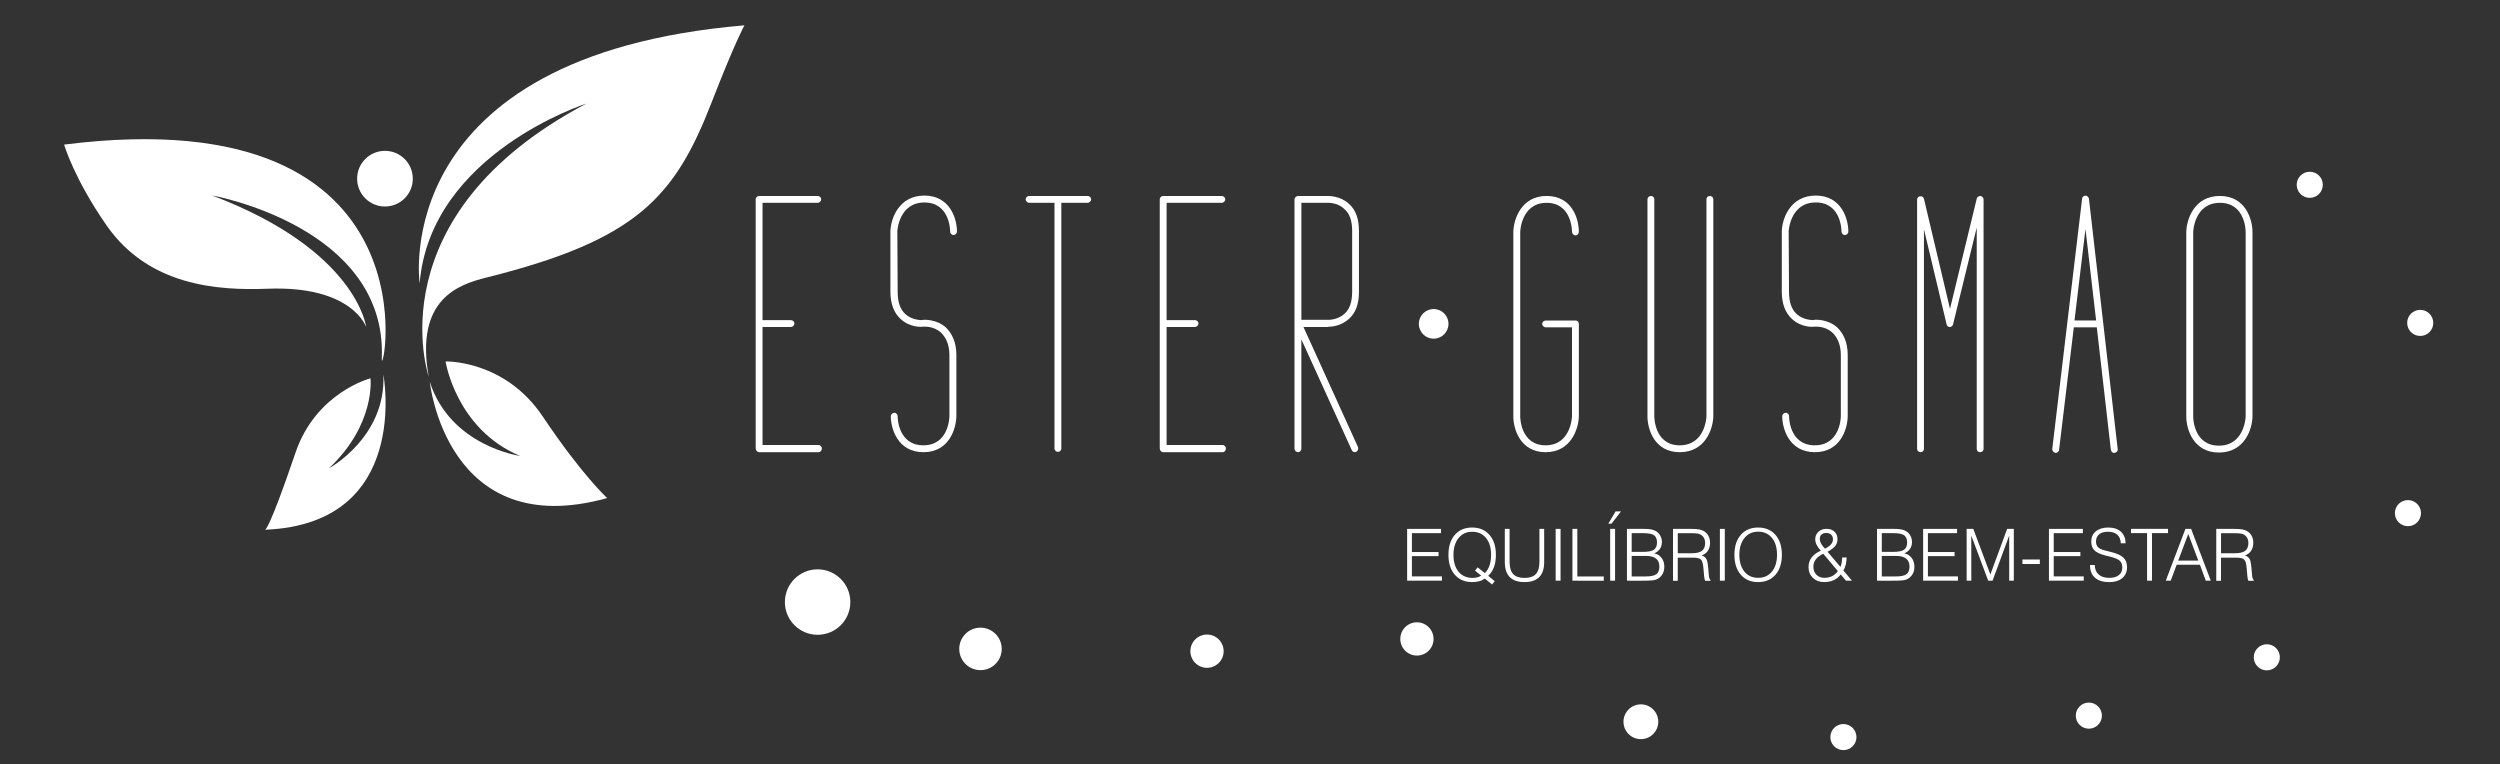 <?xml version="1.0" encoding="UTF-8"?> <svg xmlns="http://www.w3.org/2000/svg" xmlns:xlink="http://www.w3.org/1999/xlink" version="1.1" id="Layer_1" x="0px" y="0px" viewBox="0 0 592 181" style="enable-background:new 0 0 592 181;" xml:space="preserve"><rect x="0" y="0" width="592" height="181" fill="#333333" stroke="none"/> <style type="text/css"> .st0{fill:#FFFFFF;} </style> <g> <path class="st0" d="M99.37,67.08c0,0-7.78-53.89,76.91-61.08c0,0-2.21,3.93-7.75,18.2c-8.74,22.52-17.72,32.63-53.34,41.52 c-6.59,1.65-16.98,5.08-13.67,23.49c0,0-13.05-38.11,37.36-64.69C138.88,24.53,101.94,36.3,99.37,67.08z"></path> <path class="st0" d="M15.18,34.24c0,0,2.33,8.03,10.06,19.14c9.95,14.3,26.22,15.45,38.13,14.99c20.16-0.77,23.35,9.11,23.35,9.11 s-2.11-18.2-36.51-31.2c0,0,41.48,7.34,40.2,38.55C90.1,92.34,106.08,22.76,15.18,34.24z"></path> <path class="st0" d="M87.73,89.58c0,0,1.29,10.85-9.84,21.32c0,0,13.58-7.32,12.89-22.21c0,0,6.75,35.37-28.01,36.75 c0,0,0.89,0.34,7.21-18.26C74.82,92.93,87.73,89.58,87.73,89.58z"></path> <path class="st0" d="M105.51,85.59c0,0,2.47,16.01,17.64,22.37c0,0-16.45-2.26-21.38-17.54c0,0,3.95,38.14,42.01,27.52 c0,0-5.95-5.41-15.24-19.29C119.53,85.17,105.51,85.59,105.51,85.59z"></path> <circle class="st0" cx="91.16" cy="42.31" r="6.59"></circle> </g> <g> <path class="st0" d="M193.61,134.82c-4.28,0-7.75,3.47-7.75,7.75c0,4.28,3.47,7.75,7.75,7.75c4.28,0,7.75-3.47,7.75-7.75 C201.36,138.29,197.89,134.82,193.61,134.82z"></path> <path class="st0" d="M232.18,148.63c-2.78,0-5.03,2.25-5.03,5.03c0,2.78,2.25,5.03,5.03,5.03c2.78,0,5.03-2.25,5.03-5.03 C237.2,150.88,234.95,148.63,232.18,148.63z"></path> <path class="st0" d="M285.82,150.26c-2.17,0-3.94,1.76-3.94,3.94c0,2.17,1.76,3.94,3.94,3.94c2.17,0,3.94-1.76,3.94-3.94 C289.75,152.03,287.99,150.26,285.82,150.26z"></path> <path class="st0" d="M335.53,147.36c-2.17,0-3.94,1.76-3.94,3.94c0,2.17,1.76,3.94,3.94,3.94s3.94-1.76,3.94-3.94 C339.46,149.12,337.7,147.36,335.53,147.36z"></path> <path class="st0" d="M388.56,166.79c-2.27,0-4.12,1.84-4.12,4.12c0,2.27,1.84,4.12,4.12,4.12c2.27,0,4.12-1.84,4.12-4.12 C392.68,168.64,390.84,166.79,388.56,166.79z"></path> <path class="st0" d="M436.52,171.45c-1.71,0-3.09,1.38-3.09,3.09c0,1.71,1.38,3.09,3.09,3.09s3.09-1.38,3.09-3.09 C439.6,172.84,438.22,171.45,436.52,171.45z"></path> <path class="st0" d="M494.64,166.37c-1.71,0-3.09,1.38-3.09,3.09c0,1.71,1.38,3.09,3.09,3.09c1.71,0,3.09-1.38,3.09-3.09 C497.73,167.75,496.35,166.37,494.64,166.37z"></path> <circle class="st0" cx="536.78" cy="155.65" r="3.09"></circle> <circle class="st0" cx="570.2" cy="121.51" r="3.09"></circle> <path class="st0" d="M573.11,73.37c-1.71,0-3.09,1.38-3.09,3.09c0,1.71,1.38,3.09,3.09,3.09c1.71,0,3.09-1.38,3.09-3.09 C576.19,74.75,574.81,73.37,573.11,73.37z"></path> <circle class="st0" cx="546.95" cy="43.76" r="3.09"></circle> </g> <g> <path class="st0" d="M333.21,137.5v-12.26h8.03v1.01h-6.9v4.47h6.31v0.97h-6.31v4.8h7.11v1.01H333.21z"></path> <path class="st0" d="M353.34,138.41l-1.75-1.4c-0.37,0.28-0.8,0.49-1.29,0.62c-0.49,0.14-1.06,0.21-1.7,0.21 c-1.72,0-3.09-0.58-4.1-1.74c-1.01-1.16-1.51-2.73-1.51-4.72c0-1.99,0.5-3.56,1.51-4.72c1.01-1.16,2.38-1.74,4.1-1.74 c1.73,0,3.1,0.58,4.11,1.74c1.01,1.16,1.52,2.73,1.52,4.72c0,1.12-0.15,2.08-0.45,2.9c-0.3,0.82-0.76,1.51-1.37,2.08l1.55,1.26 L353.34,138.41z M350.74,136.31l-1.45-1.18l0.62-0.78l1.69,1.35c0.49-0.46,0.86-1.04,1.11-1.77s0.38-1.57,0.38-2.54 c0-1.69-0.4-3.02-1.21-4c-0.8-0.98-1.89-1.47-3.26-1.47c-1.35,0-2.43,0.5-3.23,1.49s-1.21,2.32-1.21,3.99c0,1.7,0.41,3.03,1.22,4 s1.92,1.45,3.33,1.45c0.4,0,0.77-0.04,1.1-0.13S350.45,136.49,350.74,136.31z"></path> <path class="st0" d="M356.35,125.24h1.12v7.73c0,1.36,0.28,2.35,0.84,2.96s1.46,0.92,2.69,0.92c1.24,0,2.14-0.31,2.7-0.92 s0.84-1.6,0.84-2.96v-7.73h1.12v7.88c0,1.56-0.39,2.74-1.17,3.53c-0.78,0.79-1.95,1.19-3.5,1.19c-1.54,0-2.71-0.4-3.48-1.19 c-0.78-0.79-1.17-1.97-1.17-3.54V125.24z"></path> <path class="st0" d="M368.38,137.5v-12.26h1.16v12.26H368.38z"></path> <path class="st0" d="M372.35,137.5v-12.26h1.16v11.26h6.26v1.01H372.35z"></path> <path class="st0" d="M381.61,124.01h-0.77l1.74-2.91h1.27L381.61,124.01z M381.29,137.5v-12.26h1.16v12.26H381.29z"></path> <path class="st0" d="M385.26,137.5v-12.26h4.05c0.71,0,1.26,0.04,1.68,0.12c0.41,0.08,0.77,0.21,1.07,0.38 c0.47,0.26,0.83,0.62,1.09,1.09c0.26,0.46,0.39,0.98,0.39,1.55c0,0.61-0.16,1.15-0.48,1.61c-0.32,0.46-0.77,0.81-1.34,1.04 c0.74,0.16,1.33,0.52,1.75,1.09c0.42,0.56,0.64,1.26,0.64,2.09c0,0.72-0.17,1.34-0.51,1.87c-0.34,0.53-0.81,0.92-1.42,1.16 c-0.24,0.1-0.62,0.17-1.12,0.21s-1.3,0.06-2.42,0.06H385.26z M389.11,126.25h-2.73v4.44h2.62c1.27,0,2.15-0.17,2.64-0.51 s0.74-0.91,0.74-1.72c0-0.8-0.24-1.37-0.71-1.71S390.35,126.25,389.11,126.25z M386.38,136.5h3.31c1.22,0,2.07-0.18,2.54-0.53 c0.47-0.36,0.71-0.96,0.71-1.82c0-0.83-0.27-1.46-0.8-1.88c-0.53-0.42-1.32-0.63-2.36-0.63h-3.4V136.5z"></path> <path class="st0" d="M396.17,137.5v-12.26h4.09c0.95,0,1.64,0.04,2.06,0.12c0.42,0.08,0.79,0.21,1.11,0.38 c0.48,0.27,0.85,0.65,1.12,1.13c0.26,0.48,0.39,1.03,0.39,1.64c0,0.75-0.17,1.39-0.51,1.91c-0.34,0.52-0.83,0.88-1.47,1.11 c0.5,0.17,0.86,0.42,1.07,0.77c0.22,0.34,0.37,1.04,0.46,2.08l0.16,1.84c0.02,0.29,0.07,0.53,0.13,0.72s0.15,0.33,0.26,0.42v0.17 h-1.25c-0.07-0.13-0.12-0.29-0.17-0.5c-0.04-0.21-0.08-0.46-0.1-0.76l-0.14-1.62c-0.08-1.12-0.28-1.84-0.6-2.14 c-0.32-0.31-0.95-0.46-1.91-0.46h-3.58v5.49H396.17z M397.3,131.01h3.26c1.14,0,1.97-0.19,2.47-0.58c0.5-0.39,0.75-1.02,0.75-1.89 c0-0.4-0.08-0.76-0.24-1.08s-0.38-0.58-0.68-0.77c-0.23-0.16-0.5-0.27-0.82-0.33s-0.83-0.1-1.56-0.1h-0.47h-2.71V131.01z"></path> <path class="st0" d="M407.27,137.5v-12.26h1.16v12.26H407.27z"></path> <path class="st0" d="M410.71,131.38c0-1.99,0.5-3.56,1.51-4.72c1.01-1.16,2.38-1.74,4.1-1.74c1.73,0,3.1,0.58,4.11,1.74 c1.01,1.16,1.52,2.73,1.52,4.72c0,1.99-0.51,3.56-1.52,4.72c-1.01,1.16-2.38,1.74-4.11,1.74c-1.72,0-3.09-0.58-4.1-1.74 C411.22,134.94,410.71,133.37,410.71,131.38z M411.88,131.38c0,1.68,0.4,3,1.2,3.98c0.8,0.98,1.88,1.47,3.25,1.47 c1.37,0,2.46-0.49,3.26-1.47c0.81-0.98,1.21-2.31,1.21-3.99c0-1.69-0.4-3.02-1.21-4c-0.8-0.98-1.89-1.47-3.26-1.47 c-1.35,0-2.43,0.5-3.23,1.49S411.88,129.71,411.88,131.38z"></path> <path class="st0" d="M437.12,137.5l-1.23-1.47c-0.45,0.59-1,1.04-1.66,1.35c-0.66,0.3-1.41,0.46-2.24,0.46c-1.1,0-2-0.33-2.69-1 c-0.69-0.66-1.04-1.51-1.04-2.55c0-0.87,0.24-1.62,0.73-2.27c0.49-0.65,1.21-1.19,2.17-1.62c-0.46-0.51-0.79-0.98-1-1.42 s-0.31-0.87-0.31-1.31c0-0.69,0.25-1.27,0.75-1.74c0.5-0.47,1.13-0.7,1.89-0.7c0.8,0,1.44,0.22,1.92,0.67 c0.47,0.45,0.71,1.04,0.71,1.79c0,0.6-0.18,1.13-0.54,1.59s-0.97,0.92-1.81,1.38l3.04,3.58c0.14-0.31,0.24-0.65,0.31-1.02 s0.1-0.77,0.1-1.21h1.06c-0.01,0.61-0.08,1.17-0.2,1.68s-0.31,0.98-0.56,1.42l2.02,2.39H437.12z M431.74,131.12 c-0.79,0.39-1.37,0.83-1.76,1.34c-0.38,0.5-0.57,1.08-0.57,1.72c0,0.79,0.24,1.44,0.72,1.92s1.1,0.73,1.87,0.73 c0.69,0,1.3-0.13,1.82-0.39c0.52-0.26,0.98-0.66,1.38-1.21L431.74,131.12z M432.15,129.93c0.66-0.33,1.14-0.68,1.44-1.03 s0.45-0.75,0.45-1.2c0-0.46-0.14-0.82-0.42-1.09s-0.67-0.4-1.17-0.4c-0.49,0-0.87,0.13-1.13,0.38c-0.27,0.25-0.4,0.62-0.4,1.08 c0,0.32,0.1,0.65,0.29,1C431.4,129.04,431.71,129.46,432.15,129.93z"></path> <path class="st0" d="M444.48,137.5v-12.26h4.05c0.71,0,1.26,0.04,1.68,0.12c0.41,0.08,0.77,0.21,1.07,0.38 c0.47,0.26,0.83,0.62,1.09,1.09c0.26,0.46,0.39,0.98,0.39,1.55c0,0.61-0.16,1.15-0.48,1.61c-0.32,0.46-0.77,0.81-1.34,1.04 c0.74,0.16,1.33,0.52,1.75,1.09c0.42,0.56,0.64,1.26,0.64,2.09c0,0.72-0.17,1.34-0.51,1.87c-0.34,0.53-0.81,0.92-1.42,1.16 c-0.24,0.1-0.62,0.17-1.12,0.21s-1.3,0.06-2.42,0.06H444.48z M448.34,126.25h-2.73v4.44h2.62c1.27,0,2.15-0.17,2.64-0.51 s0.74-0.91,0.74-1.72c0-0.8-0.24-1.37-0.71-1.71S449.57,126.25,448.34,126.25z M445.61,136.5h3.31c1.22,0,2.07-0.18,2.54-0.53 c0.47-0.36,0.71-0.96,0.71-1.82c0-0.83-0.27-1.46-0.8-1.88c-0.53-0.42-1.32-0.63-2.36-0.63h-3.4V136.5z"></path> <path class="st0" d="M455.4,137.5v-12.26h8.03v1.01h-6.9v4.47h6.31v0.97h-6.31v4.8h7.11v1.01H455.4z"></path> <path class="st0" d="M465.7,137.5v-12.26h1.58l4.04,10.8l3.97-10.8h1.58v12.26h-1.09v-10.69l-3.94,10.69h-1.04l-4-10.69v10.69 H465.7z"></path> <path class="st0" d="M478.91,133.56v-1.07h4.12v1.07H478.91z"></path> <path class="st0" d="M485.19,137.5v-12.26h8.03v1.01h-6.9v4.47h6.31v0.97h-6.31v4.8h7.11v1.01H485.19z"></path> <path class="st0" d="M494.92,133.79h1.12c0.01,0.97,0.32,1.72,0.92,2.25c0.6,0.53,1.44,0.8,2.53,0.8c0.96,0,1.71-0.21,2.25-0.65 c0.55-0.43,0.82-1.02,0.82-1.78c0-0.7-0.19-1.23-0.57-1.6s-1.15-0.7-2.29-0.99l-1.17-0.29c-1.25-0.32-2.12-0.73-2.6-1.23 c-0.48-0.5-0.72-1.19-0.72-2.09c0-0.99,0.36-1.79,1.09-2.39c0.73-0.6,1.7-0.9,2.91-0.9c1.29,0,2.29,0.33,3.02,0.98 c0.72,0.66,1.09,1.57,1.11,2.75h-1.14c-0.02-0.87-0.29-1.54-0.82-2.02s-1.27-0.71-2.22-0.71c-0.9,0-1.6,0.2-2.09,0.61 s-0.74,0.98-0.74,1.71c0,0.56,0.16,1.01,0.48,1.33c0.32,0.33,0.85,0.58,1.6,0.77l1.43,0.36c1.42,0.35,2.41,0.8,2.98,1.35 c0.57,0.54,0.86,1.29,0.86,2.25c0,1.1-0.38,1.97-1.13,2.6s-1.78,0.95-3.08,0.95c-1.46,0-2.58-0.34-3.37-1.03s-1.18-1.67-1.18-2.94 V133.79z"></path> <path class="st0" d="M508.43,137.5v-11.26h-3.81v-1.01h8.77v1.01h-3.8v11.26H508.43z"></path> <path class="st0" d="M512.86,137.5l4.65-12.26h1.35l4.65,12.26h-1.18l-1.39-3.77h-5.5l-1.41,3.77H512.86z M515.8,132.75h4.76 l-2.38-6.31L515.8,132.75z"></path> <path class="st0" d="M524.81,137.5v-12.26h4.09c0.95,0,1.64,0.04,2.06,0.12c0.42,0.08,0.79,0.21,1.11,0.38 c0.48,0.27,0.85,0.65,1.12,1.13c0.26,0.48,0.39,1.03,0.39,1.64c0,0.75-0.17,1.39-0.51,1.91c-0.34,0.52-0.83,0.88-1.47,1.11 c0.5,0.17,0.86,0.42,1.07,0.77c0.22,0.34,0.37,1.04,0.46,2.08l0.16,1.84c0.02,0.29,0.07,0.53,0.13,0.72s0.15,0.33,0.26,0.42v0.17 h-1.25c-0.07-0.13-0.12-0.29-0.17-0.5c-0.04-0.21-0.08-0.46-0.1-0.76l-0.14-1.62c-0.08-1.12-0.28-1.84-0.6-2.14 c-0.32-0.31-0.95-0.46-1.91-0.46h-3.58v5.49H524.81z M525.94,131.01h3.26c1.14,0,1.97-0.19,2.47-0.58c0.5-0.39,0.75-1.02,0.75-1.89 c0-0.4-0.08-0.76-0.24-1.08s-0.38-0.58-0.68-0.77c-0.23-0.16-0.5-0.27-0.82-0.33s-0.83-0.1-1.56-0.1h-0.47h-2.71V131.01z"></path> </g> <g> <path class="st0" d="M193.81,105.38c0.49,0,0.81,0.41,0.81,0.81c0,0.49-0.33,0.89-0.81,0.89h-14.05c-0.41,0-0.81-0.41-0.81-0.89 V47.22c0-0.49,0.41-0.81,0.81-0.81h13.89c0.41,0,0.81,0.32,0.81,0.81c0,0.41-0.41,0.81-0.81,0.81h-13.08v27.78h6.74 c0.41,0,0.81,0.33,0.81,0.81c0,0.41-0.41,0.81-0.81,0.81h-6.74v27.94H193.81z"></path> <path class="st0" d="M218.66,107.08c-6.09,0-7.72-5.6-7.72-8.53c0-0.41,0.41-0.81,0.81-0.81c0.49,0,0.81,0.41,0.81,0.81 c0,0.33,0.08,6.9,6.09,6.9c5.93,0,6.17-6.42,6.17-6.9V84.09c0-2.44-0.81-4.22-2.03-5.36c-1.71-1.54-3.9-1.38-3.98-1.38h-0.32 c-0.16,0.08-3.01,0.24-5.2-1.79c-1.62-1.46-2.44-3.65-2.44-6.5v-14.3c0.08-2.92,1.95-8.45,8.04-8.45c6.09,0,7.72,5.52,7.72,8.53 c0,0.41-0.32,0.81-0.81,0.81S225,55.26,225,54.85c0-0.33-0.08-6.9-6.09-6.9c-6.01,0-6.42,6.58-6.42,6.9l0.08,14.21 c0,2.44,0.57,4.22,1.87,5.36c1.62,1.46,3.9,1.38,3.9,1.38l0.41-0.08c0.08,0,3-0.16,5.2,1.79c1.54,1.46,2.52,3.65,2.52,6.5v14.54 v0.08C226.38,101.56,224.75,107.08,218.66,107.08z"></path> <path class="st0" d="M257.57,46.41c0.41,0,0.81,0.32,0.81,0.81c0,0.41-0.41,0.81-0.81,0.81h-6.25v58.15c0,0.49-0.32,0.81-0.81,0.81 c-0.41,0-0.81-0.32-0.81-0.81V48.03h-6.01c-0.41,0-0.81-0.41-0.81-0.81c0-0.49,0.41-0.81,0.81-0.81H257.57z"></path> <path class="st0" d="M289.49,105.38c0.49,0,0.81,0.41,0.81,0.81c0,0.49-0.33,0.89-0.81,0.89h-14.05c-0.41,0-0.81-0.41-0.81-0.89 V47.22c0-0.49,0.41-0.81,0.81-0.81h13.89c0.41,0,0.81,0.32,0.81,0.81c0,0.41-0.41,0.81-0.81,0.81h-13.08v27.78h6.74 c0.41,0,0.81,0.33,0.81,0.81c0,0.41-0.41,0.81-0.81,0.81h-6.74v27.94H289.49z"></path> <path class="st0" d="M314.26,77.43h-5.6l12.91,28.43c0.16,0.41,0,0.89-0.41,1.14l-0.33,0.08c-0.32,0-0.65-0.24-0.73-0.49 l-11.94-26.23v25.91c0,0.41-0.33,0.81-0.81,0.81c-0.41,0-0.81-0.41-0.81-0.81V76.7v-0.16V47.22c0-0.41,0.41-0.81,0.81-0.81h6.9 c0.41,0,3.09-0.08,5.2,1.87c1.62,1.46,2.35,3.57,2.35,6.42v14.38c0,2.84-0.73,4.95-2.35,6.42c-1.79,1.62-3.9,1.87-4.79,1.87 C314.5,77.43,314.42,77.43,314.26,77.43z M314.26,75.73h0.08c0,0,2.36,0.16,4.06-1.46c1.22-1.06,1.79-2.84,1.79-5.2V54.69 c0-2.36-0.57-4.14-1.87-5.2c-1.62-1.62-3.98-1.46-3.98-1.46h-0.08h-6.09v27.7H314.26z"></path> <path class="st0" d="M365.99,107.08c-6.01,0-7.63-5.52-7.63-8.45V54.85c0.08-2.92,1.87-8.45,7.88-8.45c6.09,0,7.63,5.52,7.63,8.45 c0,0.49-0.33,0.89-0.81,0.89c-0.41,0-0.81-0.41-0.81-0.89c0-0.24-0.08-6.82-6.01-6.82c-5.93,0-6.25,6.58-6.25,6.9v43.7 c0,0.24,0.08,6.82,6.01,6.82c5.93,0,6.25-6.58,6.25-6.9V77.52h-6.17c-0.49,0-0.89-0.41-0.89-0.81c0-0.49,0.41-0.81,0.89-0.81h6.98 c0.49,0,0.81,0.32,0.81,0.81v21.93C373.79,101.56,372,107.08,365.99,107.08z"></path> <path class="st0" d="M397.75,107.08c-6.01,0-7.63-5.52-7.63-8.45V47.22c0-0.49,0.41-0.81,0.81-0.81c0.49,0,0.81,0.32,0.81,0.81 v51.41c0,0.24,0.08,6.82,6.01,6.82c6.01,0,6.34-6.58,6.34-6.9V47.22c0-0.49,0.32-0.81,0.81-0.81c0.49,0,0.81,0.32,0.81,0.81v51.41 C405.63,101.56,403.84,107.08,397.75,107.08z"></path> <path class="st0" d="M429.75,107.08c-6.09,0-7.72-5.6-7.72-8.53c0-0.41,0.41-0.81,0.81-0.81c0.49,0,0.81,0.41,0.81,0.81 c0,0.33,0.08,6.9,6.09,6.9c5.93,0,6.17-6.42,6.17-6.9V84.09c0-2.44-0.81-4.22-2.03-5.36c-1.71-1.54-3.9-1.38-3.98-1.38h-0.33 c-0.16,0.08-3,0.24-5.2-1.79c-1.62-1.46-2.44-3.65-2.44-6.5v-14.3c0.08-2.92,1.95-8.45,8.04-8.45s7.72,5.52,7.72,8.53 c0,0.41-0.33,0.81-0.81,0.81s-0.81-0.41-0.81-0.81c0-0.33-0.08-6.9-6.09-6.9s-6.42,6.58-6.42,6.9l0.08,14.21 c0,2.44,0.57,4.22,1.87,5.36c1.62,1.46,3.9,1.38,3.9,1.38l0.41-0.08c0.08,0,3-0.16,5.2,1.79c1.54,1.46,2.52,3.65,2.52,6.5v14.54 v0.08C437.47,101.56,435.85,107.08,429.75,107.08z"></path> <path class="st0" d="M468.9,107.08c-0.49,0-0.81-0.32-0.81-0.81V53.88l-5.6,22.9c-0.08,0.41-0.41,0.65-0.81,0.65 c-0.33,0-0.65-0.24-0.73-0.65l-5.36-22.5v51.98c0,0.49-0.33,0.81-0.81,0.81c-0.41,0-0.81-0.32-0.81-0.81V47.3 c0-0.49,0.33-0.81,0.73-0.81c0.41-0.08,0.81,0.16,0.89,0.57l6.17,26.07l6.33-26.07c0.08-0.41,0.49-0.65,0.89-0.65 c0.41,0.08,0.73,0.41,0.73,0.81v59.05C469.72,106.76,469.31,107.08,468.9,107.08z"></path> <path class="st0" d="M501.47,106.35c0.08,0.41-0.24,0.81-0.73,0.89c-0.41,0.08-0.81-0.24-0.89-0.73l-3.33-29h-5.44l-3.49,29 c0,0.41-0.41,0.73-0.81,0.73h-0.08c-0.41-0.08-0.73-0.49-0.73-0.89l7.07-59.29c0-0.41,0.41-0.73,0.81-0.73s0.73,0.32,0.81,0.73 L501.47,106.35z M493.84,54.2l-2.6,21.69h5.12L493.84,54.2z"></path> <path class="st0" d="M525.43,107.16c-6.09,0-7.72-5.6-7.72-8.53v-43.7c0.08-3.01,1.87-8.53,7.96-8.53s7.72,5.6,7.72,8.53v43.7v0.08 C533.31,101.64,531.52,107.16,525.43,107.16z M525.68,48.03c-6.01,0-6.33,6.66-6.33,6.9v43.7c0,0.33,0.08,6.9,6.09,6.9 c5.93,0,6.33-6.5,6.33-6.9v-43.7C531.77,54.61,531.69,48.03,525.68,48.03z"></path> </g> <circle class="st0" cx="339.49" cy="76.69" r="3.51"></circle> </svg> 